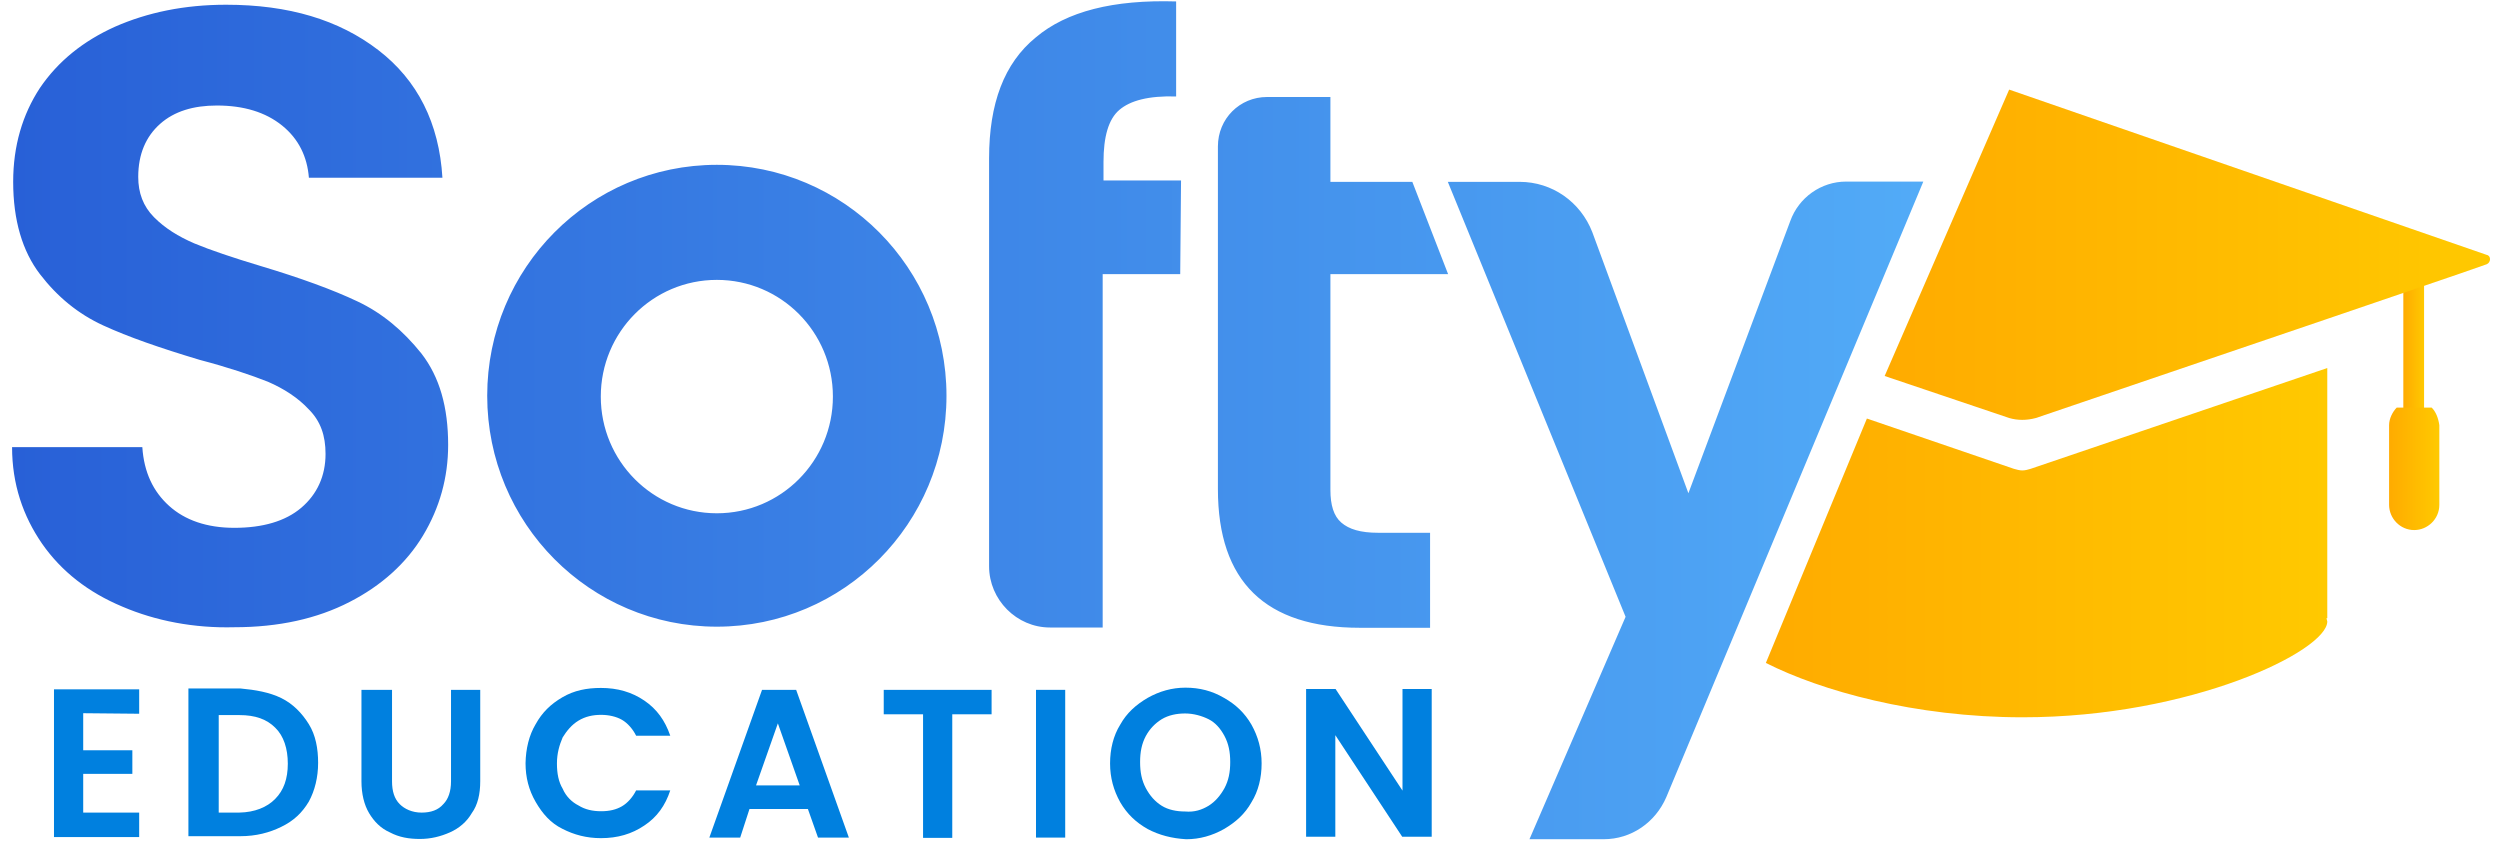 <svg width="170" height="58" viewBox="0 0 170 58" fill="none" xmlns="http://www.w3.org/2000/svg">
<path d="M5.658 48.498V51.018H9V52.624H5.658V55.257H9.464V56.919H3.671V46.873H9.464V48.535L5.658 48.498Z" fill="#0080DF"/>
<path d="M19.125 47.468C19.924 47.861 20.536 48.495 21 49.242C21.465 49.989 21.632 50.904 21.632 51.875C21.632 52.846 21.409 53.761 21 54.508C20.555 55.255 19.979 55.815 19.125 56.226C18.327 56.618 17.417 56.861 16.34 56.861H12.812V46.815H16.34C17.361 46.908 18.327 47.076 19.125 47.468ZM18.717 54.321C19.292 53.742 19.571 52.958 19.571 51.931C19.571 50.904 19.292 50.045 18.717 49.485C18.141 48.906 17.361 48.626 16.284 48.626H14.873V55.255H16.284C17.305 55.236 18.16 54.9 18.717 54.321Z" fill="#0080DF"/>
<path d="M26.658 46.91V53.128C26.658 53.819 26.825 54.323 27.178 54.678C27.512 55.014 28.032 55.257 28.664 55.257C29.295 55.257 29.796 55.089 30.149 54.678C30.483 54.342 30.669 53.819 30.669 53.128V46.91H32.656V53.128C32.656 53.987 32.489 54.734 32.08 55.294C31.746 55.873 31.226 56.321 30.595 56.601C29.963 56.881 29.295 57.049 28.552 57.049C27.809 57.049 27.141 56.937 26.51 56.601C25.878 56.321 25.433 55.854 25.099 55.294C24.764 54.734 24.579 53.987 24.579 53.128V46.91H26.658Z" fill="#0080DF"/>
<path d="M36.424 49.245C36.87 48.442 37.445 47.882 38.243 47.415C39.042 46.948 39.896 46.78 40.862 46.78C41.994 46.78 42.96 47.06 43.814 47.639C44.668 48.218 45.225 49.002 45.578 50.029H43.257C43.034 49.581 42.681 49.17 42.291 48.946C41.901 48.722 41.382 48.61 40.88 48.61C40.305 48.61 39.803 48.722 39.339 49.002C38.875 49.282 38.541 49.693 38.262 50.141C38.039 50.664 37.872 51.224 37.872 51.915C37.872 52.606 37.984 53.166 38.262 53.633C38.485 54.156 38.893 54.548 39.339 54.772C39.785 55.052 40.305 55.164 40.88 55.164C41.456 55.164 41.901 55.052 42.291 54.828C42.681 54.604 43.034 54.193 43.257 53.745H45.578C45.244 54.772 44.668 55.575 43.814 56.135C42.96 56.714 41.994 56.994 40.862 56.994C39.896 56.994 39.042 56.77 38.243 56.359C37.445 55.967 36.888 55.332 36.424 54.529C35.96 53.726 35.737 52.867 35.737 51.897C35.755 50.907 35.978 49.992 36.424 49.245Z" fill="#0080DF"/>
<path d="M54.938 55.014H50.964L50.333 56.956H48.235L51.819 46.91H54.139L57.723 56.956H55.625L54.938 55.014ZM54.381 53.408L52.895 49.188L51.41 53.408H54.381Z" fill="#0080DF"/>
<path d="M67.428 46.911V48.572H64.754V56.975H62.768V48.572H60.094V46.911H67.428Z" fill="#0080DF"/>
<path d="M72.434 46.91V56.956H70.448V46.91H72.434Z" fill="#0080DF"/>
<path d="M78.047 56.377C77.249 55.929 76.636 55.35 76.172 54.547C75.726 53.744 75.485 52.886 75.485 51.914C75.485 50.944 75.708 50.029 76.172 49.282C76.618 48.479 77.249 47.919 78.047 47.452C78.846 47.004 79.7 46.761 80.61 46.761C81.575 46.761 82.429 46.985 83.228 47.452C84.026 47.9 84.639 48.479 85.103 49.282C85.549 50.085 85.79 50.944 85.79 51.914C85.79 52.886 85.567 53.8 85.103 54.547C84.657 55.35 84.026 55.91 83.228 56.377C82.429 56.825 81.575 57.068 80.665 57.068C79.681 57.012 78.827 56.788 78.047 56.377ZM82.188 54.79C82.634 54.51 82.986 54.099 83.265 53.595C83.543 53.072 83.655 52.512 83.655 51.821C83.655 51.13 83.543 50.57 83.265 50.047C82.986 49.525 82.634 49.132 82.188 48.908C81.742 48.684 81.167 48.516 80.591 48.516C80.016 48.516 79.458 48.628 78.994 48.908C78.549 49.188 78.196 49.543 77.917 50.047C77.639 50.57 77.527 51.13 77.527 51.821C77.527 52.512 77.639 53.072 77.917 53.595C78.196 54.118 78.549 54.51 78.994 54.79C79.44 55.07 80.016 55.182 80.591 55.182C81.222 55.238 81.724 55.07 82.188 54.79Z" fill="#0080DF"/>
<path d="M97.338 56.899H95.351L90.802 49.991V56.899H88.815V46.854H90.82L95.37 53.762V46.854H97.356V56.899H97.338Z" fill="#0080DF"/>
<path d="M8.323 41.251C6.002 40.28 4.182 38.861 2.864 36.975C1.564 35.09 0.821 32.924 0.821 30.403H9.678C9.79 32.121 10.421 33.428 11.498 34.399C12.575 35.37 14.06 35.892 15.936 35.892C17.867 35.892 19.408 35.444 20.485 34.529C21.562 33.614 22.137 32.364 22.137 30.87C22.137 29.619 21.803 28.648 21.005 27.845C20.262 27.042 19.297 26.426 18.22 25.959C17.087 25.511 15.546 24.988 13.559 24.465C10.885 23.662 8.731 22.916 7.023 22.131C5.315 21.347 3.904 20.189 2.715 18.64C1.527 17.09 0.896 14.98 0.896 12.366C0.896 9.92 1.527 7.791 2.715 5.98C3.959 4.15 5.668 2.787 7.821 1.816C10.031 0.845 12.538 0.322 15.379 0.322C19.631 0.322 23.047 1.349 25.721 3.403C28.395 5.457 29.862 8.37 30.085 12.086H21.005C20.893 10.667 20.318 9.453 19.185 8.538C18.052 7.623 16.567 7.175 14.747 7.175C13.15 7.175 11.851 7.567 10.885 8.426C9.92 9.285 9.4 10.48 9.4 12.03C9.4 13.113 9.734 14.028 10.477 14.774C11.219 15.521 12.129 16.082 13.206 16.548C14.283 16.997 15.824 17.519 17.755 18.098C20.429 18.901 22.639 19.704 24.291 20.488C26 21.291 27.411 22.486 28.655 24.036C29.899 25.642 30.474 27.695 30.474 30.254C30.474 32.475 29.899 34.529 28.766 36.415C27.634 38.301 25.925 39.832 23.771 40.934C21.562 42.073 18.944 42.652 15.936 42.652C13.206 42.726 10.588 42.222 8.323 41.251ZM80.255 18.64H74.982V42.67H71.398C69.133 42.67 67.258 40.785 67.258 38.507V10.76C67.258 7.044 68.279 4.3 70.433 2.544C72.531 0.771 75.706 -0.032 79.977 0.098V6.559C78.102 6.503 76.858 6.839 76.115 7.474C75.372 8.109 75.038 9.304 75.038 11.021V12.273H80.311L80.255 18.64ZM90.468 18.64V33.316C90.468 34.343 90.691 35.09 91.211 35.538C91.731 35.986 92.51 36.229 93.717 36.229H97.245V42.689H92.473C86.049 42.689 82.818 39.552 82.818 33.26V9.957C82.818 8.071 84.303 6.596 86.16 6.596H90.468V12.366H96.038L98.471 18.64H90.468ZM130.779 12.366L113.307 54.21C112.564 55.928 110.93 57.066 109.055 57.066H104.004L110.54 41.942L98.452 12.366H103.336C105.545 12.366 107.476 13.729 108.275 15.783L114.811 33.54L121.737 15.036C122.312 13.43 123.835 12.347 125.543 12.347H130.779V12.366ZM48.745 11.208C40.111 11.208 33.13 18.229 33.13 26.911C33.13 35.594 40.111 42.614 48.745 42.614C57.38 42.614 64.361 35.594 64.361 26.911C64.361 18.229 57.38 11.208 48.745 11.208ZM48.745 34.903C44.382 34.903 40.854 31.355 40.854 26.967C40.854 22.579 44.382 19.032 48.745 19.032C53.109 19.032 56.637 22.579 56.637 26.967C56.637 31.355 53.109 34.903 48.745 34.903Z" fill="url(#paint0_linear_3309_31141)"/>
<path d="M164.837 18.809L163.426 19.332V28.183H164.837V18.809Z" fill="url(#paint1_linear_3309_31141)"/>
<path d="M137.533 48.776C149.008 48.776 158.255 44.258 158.255 42.26L158.199 42.036H158.255V25.026L138.09 31.878C137.923 31.934 137.7 31.99 137.515 31.99C137.347 31.99 137.125 31.934 136.939 31.878L126.949 28.461L120.079 45.079C123.793 46.965 130.217 48.776 137.533 48.776Z" fill="url(#paint2_linear_3309_31141)"/>
<path d="M169.099 17.333L136.623 6.093L128.156 25.568L136.623 28.424C137.199 28.593 137.812 28.593 138.443 28.424L158.255 21.684L167.279 18.603L169.099 17.968C169.396 17.837 169.396 17.389 169.099 17.333Z" fill="url(#paint3_linear_3309_31141)"/>
<path d="M165.355 27.716H162.978C162.7 27.996 162.458 28.463 162.458 28.911V34.326C162.458 35.241 163.201 36.044 164.167 36.044C165.077 36.044 165.875 35.297 165.875 34.326V28.911C165.801 28.407 165.634 27.996 165.355 27.716Z" fill="url(#paint4_linear_3309_31141)"/>
<defs>
<linearGradient id="paint0_linear_3309_31141" x1="0.821" y1="28.576" x2="130.779" y2="28.576" gradientUnits="userSpaceOnUse">
<stop stop-color="#2860D7"/>
<stop offset="1" stop-color="#52ABF7"/>
</linearGradient>
<linearGradient id="paint1_linear_3309_31141" x1="163.444" y1="23.496" x2="164.861" y2="23.496" gradientUnits="userSpaceOnUse">
<stop stop-color="#FFAB00"/>
<stop offset="1" stop-color="#FFC900"/>
</linearGradient>
<linearGradient id="paint2_linear_3309_31141" x1="120.079" y1="36.901" x2="158.255" y2="36.901" gradientUnits="userSpaceOnUse">
<stop stop-color="#FFAB00"/>
<stop offset="1" stop-color="#FFC900"/>
</linearGradient>
<linearGradient id="paint3_linear_3309_31141" x1="128.156" y1="17.322" x2="169.322" y2="17.322" gradientUnits="userSpaceOnUse">
<stop stop-color="#FFAB00"/>
<stop offset="1" stop-color="#FFC900"/>
</linearGradient>
<linearGradient id="paint4_linear_3309_31141" x1="162.477" y1="31.88" x2="165.824" y2="31.88" gradientUnits="userSpaceOnUse">
<stop stop-color="#FFAB00"/>
<stop offset="1" stop-color="#FFC900"/>
</linearGradient>
</defs>
</svg>
